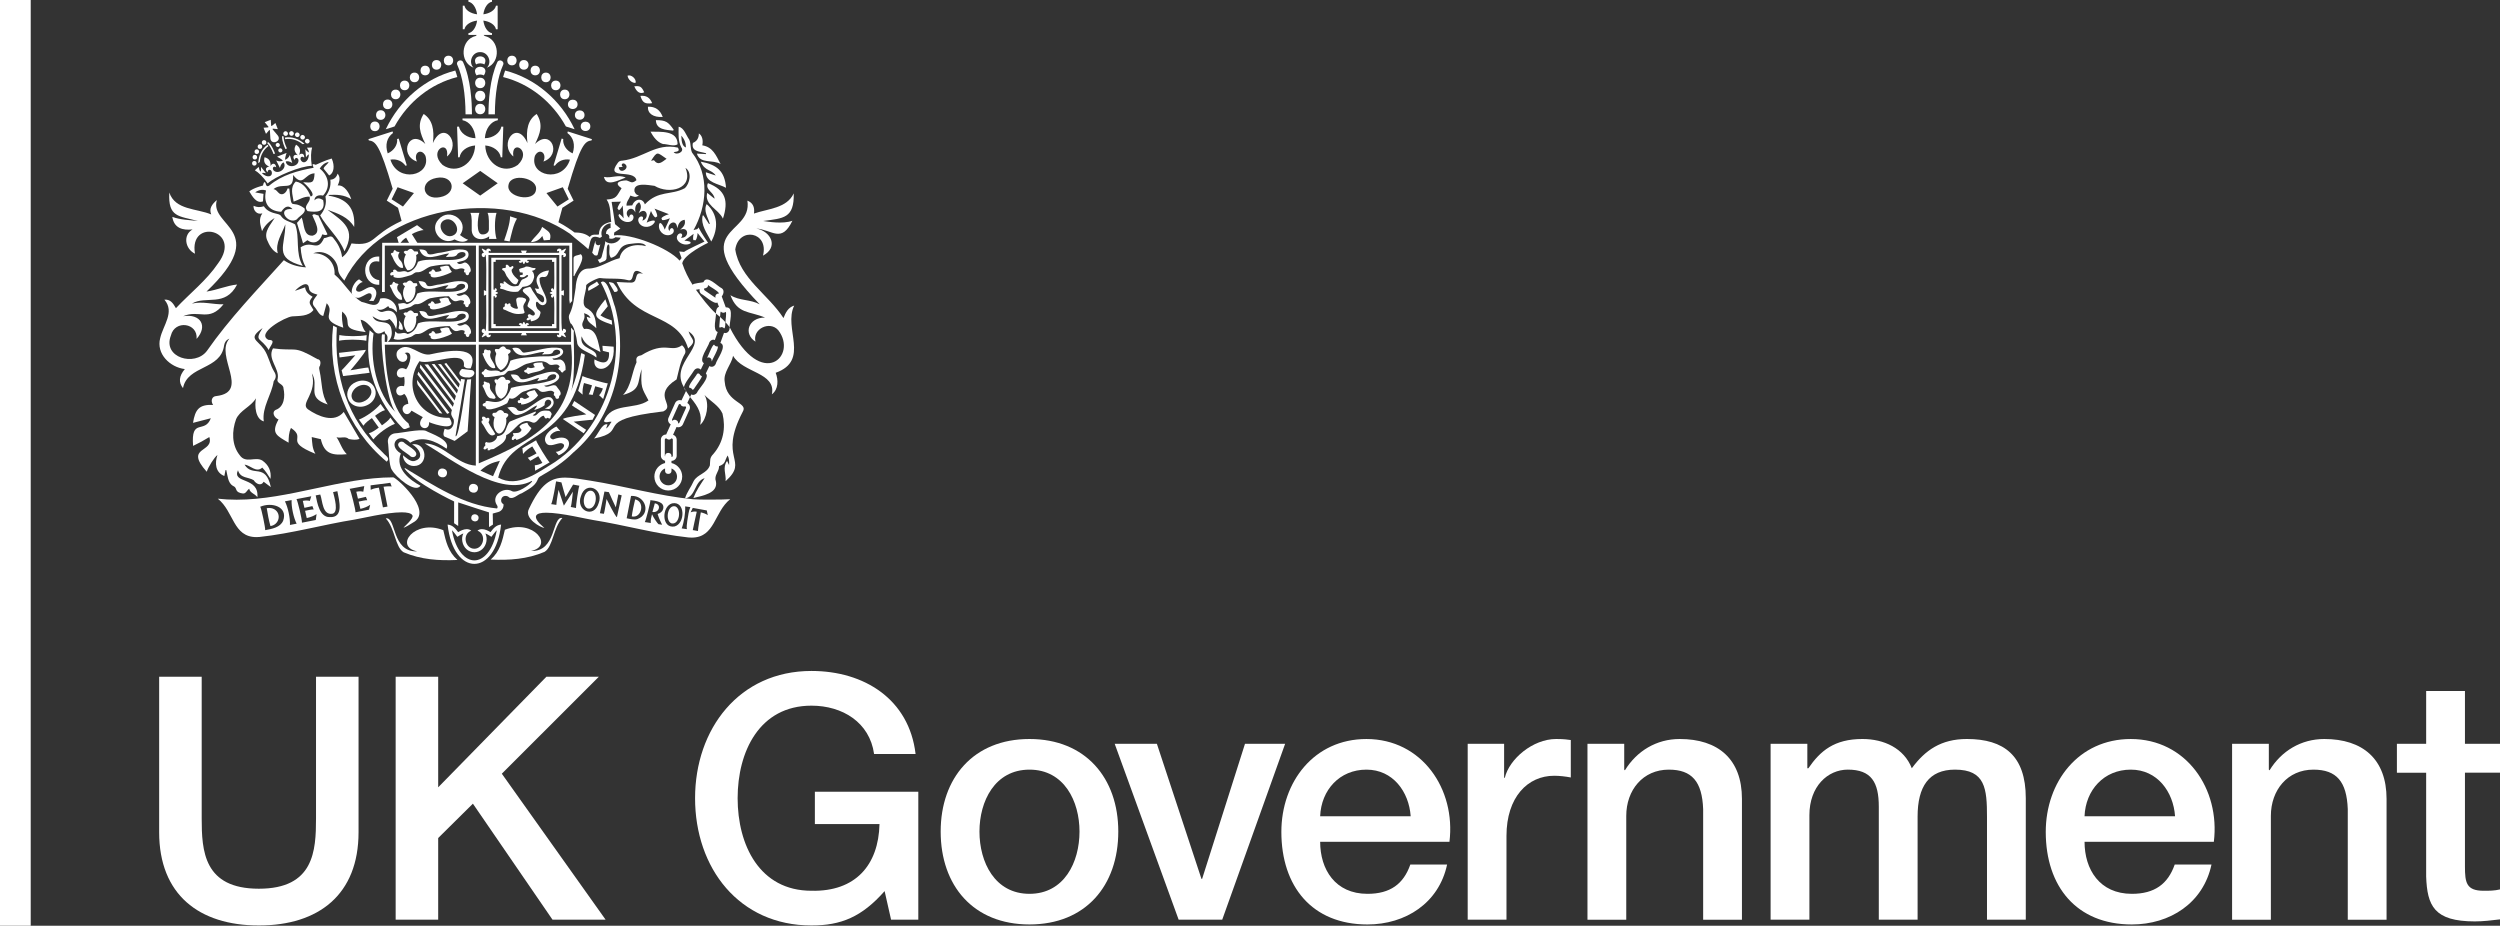 <?xml version="1.0" encoding="UTF-8"?>
<svg id="Layer_2" data-name="Layer 2" xmlns="http://www.w3.org/2000/svg" width="268.926" height="99.579" viewBox="0 0 268.926 99.579">
  <rect x="0" y="0" width="268.926" height="99.579" fill="#333333" stroke="none"/>
  <defs>
    <style>
      .cls-1 {
        fill: #fff;
      }
    </style>
  </defs>
  <g id="Layer_1-2" data-name="Layer 1">
    <g>
      <path class="cls-1" d="M17.119,72.797h4.577v15.226c0,3.514.219,7.577,6.149,7.577s6.149-4.063,6.149-7.577v-15.226h4.575v16.728c0,6.698-4.282,10.028-10.724,10.028s-10.725-3.329-10.725-10.028v-16.728Z"/>
      <polygon class="cls-1" points="42.561 72.797 47.136 72.797 47.136 84.692 58.776 72.797 64.414 72.797 53.981 83.228 65.146 98.931 59.434 98.931 50.87 86.451 47.136 90.147 47.136 98.931 42.561 98.931 42.561 72.797"/>
      <path class="cls-1" d="M98.782,98.931h-2.928l-.696-3.074c-2.453,2.782-4.685,3.696-7.87,3.696-7.796,0-12.519-6.185-12.519-13.688,0-7.432,4.723-13.69,12.519-13.69,5.674,0,10.505,3.037,11.201,8.931h-4.464c-.477-3.405-3.405-5.198-6.736-5.198-5.6,0-7.942,4.942-7.942,9.957s2.342,9.954,7.942,9.954c4.721.11,7.212-2.744,7.32-7.172h-6.953v-3.478h11.127v13.762Z"/>
      <path class="cls-1" d="M101.189,89.451c0-5.746,3.514-9.956,9.552-9.956s9.554,4.21,9.554,9.956c0,5.82-3.514,9.993-9.554,9.993s-9.552-4.173-9.552-9.993M116.123,89.451c0-3.257-1.647-6.661-5.381-6.661s-5.381,3.403-5.381,6.661c0,3.295,1.647,6.698,5.381,6.698s5.381-3.403,5.381-6.698"/>
      <polygon class="cls-1" points="119.907 80.008 124.445 80.008 129.24 94.538 129.313 94.538 133.925 80.008 138.243 80.008 131.474 98.932 126.788 98.932 119.907 80.008"/>
      <path class="cls-1" d="M142.01,90.55c0,2.964,1.61,5.6,5.088,5.6,2.453,0,3.879-1.061,4.611-3.149h3.955c-.878,4.137-4.466,6.444-8.566,6.444-5.966,0-9.261-4.101-9.261-9.957,0-5.379,3.516-9.992,9.151-9.992,5.966,0,9.627,5.381,8.931,11.054h-13.908ZM151.747,87.804c-.184-2.635-1.905-5.014-4.759-5.014-2.892,0-4.868,2.196-4.978,5.014h9.737Z"/>
      <path class="cls-1" d="M157.881,80.008h3.917v3.66h.074c.475-2.014,3-4.173,5.525-4.173.989,0,1.171.074,1.574.11v4.027c-.586-.11-1.207-.183-1.795-.183-2.818,0-5.124,2.268-5.124,6.478v9.005h-4.172v-18.924Z"/>
      <path class="cls-1" d="M170.765,80.008h3.953v2.782l.074.074c1.28-2.088,3.403-3.369,5.892-3.369,4.137,0,6.698,2.16,6.698,6.444v12.994h-4.173v-11.897c-.11-2.964-1.207-4.246-3.696-4.246-2.782,0-4.576,2.196-4.576,4.978v11.165h-4.172v-18.924Z"/>
      <path class="cls-1" d="M190.463,80.008h3.953v2.635h.11c1.281-1.867,2.782-3.149,5.82-3.149,2.306,0,4.464.989,5.307,3.149,1.428-1.939,3.147-3.149,5.93-3.149,3.989,0,6.332,1.795,6.332,6.369v13.068h-4.173v-11.054c0-3.038-.181-5.088-3.44-5.088-2.818,0-4.025,1.831-4.025,5.052v11.091h-4.173v-12.152c0-2.637-.806-3.991-3.331-3.991-2.16,0-4.135,1.795-4.135,4.905v11.237h-4.173v-18.924Z"/>
      <path class="cls-1" d="M224.236,90.55c0,2.964,1.61,5.6,5.088,5.6,2.453,0,3.879-1.061,4.611-3.149h3.955c-.878,4.137-4.466,6.444-8.566,6.444-5.966,0-9.261-4.101-9.261-9.957,0-5.379,3.516-9.992,9.151-9.992,5.966,0,9.627,5.381,8.931,11.054h-13.908ZM233.972,87.804c-.183-2.635-1.905-5.014-4.759-5.014-2.892,0-4.868,2.196-4.978,5.014h9.737Z"/>
      <path class="cls-1" d="M240.107,80.008h3.953v2.782l.074.074c1.28-2.088,3.403-3.369,5.892-3.369,4.135,0,6.698,2.16,6.698,6.444v12.994h-4.173v-11.897c-.11-2.964-1.207-4.246-3.696-4.246-2.782,0-4.576,2.196-4.576,4.978v11.165h-4.172v-18.924Z"/>
      <path class="cls-1" d="M257.836,80.008h3.147v-5.674h4.173v5.674h3.77v3.111h-3.77v10.102c0,1.721.146,2.599,2.014,2.599.586,0,1.171,0,1.757-.146v3.223c-.915.108-1.793.219-2.708.219-4.392,0-5.124-1.685-5.236-4.831v-11.165h-3.147v-3.111Z"/>
      <rect class="cls-1" width="3.304" height="99.579"/>
      <path class="cls-1" d="M78.231,33.076l-.163-.02-.43-1.171c.201-.258.311-.674-.009-.884-.421-.166-1.609-1.525-1.961-.645-.152.052-1.092.108-1.166.282-.452-.714-.833-1.473-1.113-2.317.183-.98,2.778-2.203,2.778-2.203,0,0-.737-1.059-1.032-1.656-.13.291-.249.166-.535.296,1.442-2.561,1.748-5.93-.159-8.349-.195-.419-.105-.974-.296-1.385-.331-.437-.56-1.298-1.144-1.388-.004.761-.081,1.506.286,2.211.392.492-.533.907-.821.519.551-.063.645-.174.454-.486-2.38-.533-3.711,1.139-5.983,1.403-.199-.002-.378.069-.49.251-1.399,1.885,1.741.598,2.014,1.849-.524.432-.596.148-1.088.022-.707.027-1.394.248-.51.846-.539.846-.513,1.144-1.609,1.216.475.671.374,1.639.497,2.4-.781.148-1.31.524-1.327,1.357-.351.078-.73-.105-.98.275-.492-.407-1.056-.483-1.645-.492-.284-.213-.98-.714-1.728-1.097.148-.553.287-1.072.421-1.556.219-.141,1.007-.64,1.209-.772-.105-.211-.519-1.048-.633-1.276,1.403-4.826,1.858-5.097,2.568-5.202l.038-.134-2.596-.831-.045.17c.656.475.868,1.265.569,2.192-.692-.3-1.088-.956-1.014-1.544-.013-.004-.172-.049-.172-.049l-.868,2.881s.125.04.139.043c.342-.493.936-.772,1.623-.656-.803,2.554-4.416,1.757-3.769-.41.461-.896,1.336-.322.915.615,2.026-.71.831-3.628-.904-1.887.573-1.175.898-2.097.179-3.232-.933.6-1.171,1.686-.992,3.132-1.144-2.617-3.141.08-1.518,1.442-.295-1.941,2.102-.658.479.906-1.545,1.095-3.447-.163-3.501-2.093.893.078,1.574.609,1.666,1.271.016,0,.164.005.164.005l.11-3.295s-.186-.009-.202-.009c-.139.667-.864,1.233-1.78,1.249.061-1.016.643-1.807,1.397-1.938v-.188h-3.803v.188c.756.13,1.336.922,1.399,1.938-.916-.016-1.641-.582-1.78-1.249-.016,0-.202.009-.202.009l.11,3.295s.148-.005.164-.005c.092-.662.774-1.193,1.666-1.271-.054,1.93-1.957,3.188-3.503,2.093-1.621-1.565.775-2.847.481-.906,1.623-1.366-.376-4.058-1.518-1.442.179-1.446-.06-2.532-.994-3.132-.719,1.135-.392,2.057.181,3.232-1.737-1.741-2.928,1.18-.904,1.887-.419-.936.454-1.511.915-.615.645,2.169-2.97,2.963-3.769.41.687-.116,1.281.163,1.623.656.014-.004.139-.043.139-.043l-.869-2.881s-.157.045-.172.049c.076.587-.32,1.244-1.012,1.544-.3-.927-.085-1.717.569-2.192l-.045-.17-2.596.831.038.134c.71.105,1.166.376,2.568,5.202-.116.233-.526,1.061-.633,1.276.199.128.994.634,1.209.772.121.441.249.913.383,1.412-3.494,1.632-2.702,2.742-5.388,2.422-.24.557-.466,1.108-1.012,1.486-.101-.853-.481-1.513-.981-2.115-.249-.289-.587.029-.96.06-.728,1.589-1.231.152-2.518.983.052.741.164,1.478.571,2.162-.956-.067-1.744-.325-2.377-.774-2.856,3.19-5.838,6.254-8.28,9.764-1.305,1.724-4.793.721-3.873-1.654.423-1.733,2.926-1.365,2.767.356,1.238-1.375.443-2.744-1.448-2.438,1.735-.752,2.778.671,4.343-1.283-1.197.029-2.211-.351-3.402-.074,1.507-.904,3.579.437,4.868-2.055-1.122.119-2.136.589-3.297.761,6.968-6.644.262-6.971,1.115-9.844-.544.463-.859.925-.605,1.545-1.562-.653-3.877-.459-4.508-2.357-.154,2.7,1.034,2.507,3.073,3.064-.942-.112-1.871-.119-2.751-.445.181,1.211,1.101,1.468,2.182,1.352-1.059.587-.819,2.093.258,2.612-.687-3.908,5.164-2.568,2.492,1.021-1.242,1.849-3.035,3.225-4.544,4.839-.284-.492-.58-.985-1.24-.915,1.148,1.327-.148,2.767-.452,4.136-.445,1.692,1.05,3.131,2.65,3.328-.636.757-.689,1.43-.197,2.048.483-2.485,4.085-1.923,4.425-4.613.061-.316.211-.562.566-.707-1.623,1.834,2.279,5.719-1.386,6.172-.524.014-.654.566-.363.958-1.515-.076-1.934.501-2.165,1.928.669-.174,1.291-.334,1.918-.497-.66,1.73-2.156-.101-1.91,2.975.613-.293,1.188-.604,1.748-.951.54,1.726-2.746.98-.278,3.734.157-.513.815-1.569,1.151-1.802-.304.868-.231,1.871.741,2.259.045-.231.087-.436.127-.64.043-.002.036-.002.081-.004.139.573.161,1.375.716,1.706.183.072.282.174.343.367.101.32.399.405.689.445.363.074.455-.338.721-.504.078.456.615.528.877.915.204-2.241-2.769-1.428-2.088-2.908.262.904,1.106.705,1.695,1.075.228.376.786.685,1.07.164.278.208.528.396.772.58-.58-2.664-1.959-1.016-2.829-2.415.605.027,1.253.925,1.905.313.351.362.624.786.887,1.213.108-.85-.21-1.5-.878-1.972-.757-.463-1.782.358-2.427-.566-.884-1.088-.859-2.619-.399-3.879.423-.971,1.596-1.332,2.138-2.252-.15.812-.074,2.223.844,2.487-.222-1.507.848-2.865,1.065-4.322.28-.369.293-.654.04-1.052-.455-.748-.58-1.65-1.084-2.386-.783-1.097-1.746-1.126-.15-2.283-.969,1.502-.179.956.658,2.371.154-.477.866-1.101-.023-1.097-1.406-.69,1.829-2.485,2.559-2.53.721-.056,1.733.025,2.279-.687-.342-.651-.674-.743-.092-1.417-.394-.23-.739-.503-.808-1.019-.374.13-.703.246-1.092.38.352-.399,1.394-1.207,1.506-.313.025.504.526.595.913.719-.282.412-.754.828-.325,1.31.302.315.488.911.949.987.127-.466.246-.915.371-1.375,1.023,1.074-1.028,1.672,1.784,2.635-.103-.58-.195-1.14-.119-1.741,1.356,1.133-.584,1.842,2.538,2.212-.347-.412-.427-.869-.555-1.33.521.085.942.584,1.278.956.322.49.559.757,1.292.28.033.085.042.202.103.249.329.251.197.557.19.889h.092c.434-.437.463-.94.329-1.489-.302-1.032-1.563-.211-2.004-1.265.595.405,1.188.643,1.842.302.367.347.521.598.698,1.086.298-1.113-.045-2.25-1.22-1.916-.367.13-.517.101-.884-.219.546.19.906-.09,1.254-.34.076.098.119.208.17.211.331.02.546.219.75.463.11-.953-.837-1.723-1.791-1.48-.237,1.168-1.218.506-1.994.352-1.207-.709-1.842-2.061-2.91-2.944.107-1.309-.983-2.351-2.295-2.277,1.182-.515,2.585.501,2.677,1.733.043.504.352.822.671,1.2,3.993-8.031,16.882-10.129,24.281-5.034v.002c.629.575,1.316,1.048,1.968,1.656.255-.766.105-1.679,1.247-1.215l.215-.145c-.235-.649.251-1.381.931-1.43v.506c-.298.047-.53.338-.481.647.228-.049.436.251.311.448.213.121.515.072.68-.101.192.009.381.027.571.047-.262.618-1.166.828-1.674.376v.002c.098.134-.342,1.498-.36,1.661-.052.199-.237.329-.436.32.081.134.148.244.222.365.324-.182.777-.17.734-.629.061-.26-.107-1.459.266-1.352.152.456-.134.982.204,1.43,1.068-.264.6-1.229,1.894-1.482.515-.047,1.598-.296,1.876.217-1.131-.302-2.594.009-2.841,1.3-1.177.278-2.165,1.119-3.418,1.119-.996.054-1.263,1.249-1.307,2.068-.164.94-.215,1.916-.634,2.789-.206.333-.033.718.08,1.027.381.199.652,1.524.709,1.995-.002.862,1.477,1.151,2.079,1.688.168-1.081-1.88-.775-1.592-2.285.363,1,1.159,1.207,2.03,1.697-.271-1.012-.354-2.693-1.766-2.483-.544-.757.251-.799-.004-1.701.405.125.596.266.705.519-.127-.042-.237-.076-.41-.132.047.64.602.792,1.028,1.231-.072-1.047-.166-1.71-1.141-2.22-.553-.506.085-1.672.049-2.371-.018-.206,1.303-.864,1.506-.806.981.13,2.008-.027,2.957.221.945.298.134-1.757,1.663-.676-1.108-.325-.434.882-1.235.944-.557.007-1.032-.047-1.614-.065,2.01,4.472,6.467,3.159,7.693,7.152,1.025-.905.327-.891.042-1.838,2.315,1.545-2.156,3.333-.477,6.039-.105-.304.945-1.571,1.065-1.829.192-.284.517-.304.727-.098l.334-.694c-.622-.342.504-1.804.587-2.221.117-.249.381-.369.591-.264l.311-.868c-.589-.159-.146-1.589-.193-1.986-.828-.748-1.507-1.686-2.149-2.556l.396-.067c-.045.195.027.41.192.522.286.112,1.374,1.164,1.717.915l.17.463c-.275.076-.324.463-.325.723.146.123.304.239.446.367.02-.092.005-.517.09-.58.128.17.363.17.506.034.134.07-.033.994-.016,1.112.159.172.313.352.455.54-.06-.425.461-2.046-.26-2.126M66.558,17.991c.152-.016.277-.029.445-.047-.293-.213-.005-.504.235-.296.58.448-.58,1.184-.68.343M43.347,22.218l-1.222-.779.643-1.3,1.76.627-1.182,1.451ZM47.336,21.208c-1.912.389-2.317-1.717-.398-2.066,1.91-.387,2.315,1.717.398,2.066M51.654,21.043l-1.883-1.329,1.887-1.33,1.882,1.328-1.885,1.33ZM57.651,20.46c-.224,1.345-3.241.765-2.95-.568.224-1.345,3.241-.765,2.95.568M58.783,20.767l1.76-.627.645,1.3-1.222.779-1.184-1.451ZM73.287,14.591c.347.383.499.799.499,1.272-.334-.116-.481-.481-.499-1.272M71.702,17.081c-.465.32-.884.79-1.357.152-.11.022-.201.04-.313.063.703-1.09.645-.904,1.67-.215M67.813,21.036c.309.11.605.275.918-.038-.3-.002-.392-.213-.481-.414-.146-1.03,1.533-.667,2.158-.593,1.576.958,4.257.349,3.326-1.93.727.448.477,1.699-.076,2.185-1.457.788-2.836.195-4.291,1.737-.221-.705-1.057-.667-1.357.11-.278.018-.349.013-.613.031-.049-.41.282-.703.416-1.088M73.306,27.783c-.065.081-.199.251-.199.251-1.211-1.383-5.298-2.97-7.064-2.711,0,0,.02-.204.033-.315l-.013.007.671-.427-.573-.475c.005-.067-.367-2.393-.367-2.393l1.012-.029s-.361.425-.378.759c.058.04.105.098.139.168.202-.087.419-.506.419-.506l.098,1.374s-.282-.396-.486-.466c-.016.051-.038.098-.072.136.291.913,1.623.965,1.625.184-.045-.407-.493-.34-.47.09-.728-.58.258-1.506.663-.575-.052-.535-.005-.839.41-1.103.275.347.237.672-.061,1.193.895-.83,1.238.58.396.788.41-.743-.77-.508-.336.267.398.607,1.359.517,1.697-.141-.025-.04-.042-.083-.051-.126-.336-.065-.837.222-.837.222l.466-1.269s.195.542.475.712c.051-.049.116-.081.186-.098.052-.334-.284-.857-.284-.857l1.556.6s-.616.155-.813.434c.04.06.063.127.065.193.324.065.849-.199.849-.199l-.559,1.233s-.161-.542-.45-.719c-.038.027-.081.045-.127.058-.222.716.427,1.41,1.135,1.234.857-.262.175-1.238-.056-.419-.465-.718.784-1.506.844-.307.152-.577.356-.84.801-.909.116.468-.065.719-.483,1.075.962-.407,1.007.929.076.859.324-.3.038-.642-.278-.378-.555.58.484,1.41,1.298.996-.002-.051.013-.103.036-.148-.202-.139-.681-.155-.681-.155l.998-.737s-.119.446-.025.68c.074-.013.15-.004.219.025.215-.215.228-.795.228-.795l.743.927s-1.867.86-2.198,1.11l-.519-.051.257.73-.016.002ZM76.973,32.017c-.023-.004-.045-.009-.067-.023l-1.094-.748c-.07-.047-.092-.146-.054-.224.206-.009.43-.116.401-.363.083.107,1.26.734,1.164.922-.235-.022-.428.184-.351.437"/>
      <path class="cls-1" d="M63.702,27.193c.089.087.168.17.242.257.114.034.311.099.351-.069l.28-1.086c-.13.119-.34.128-.445-.027-.083-.099-.103-.242-.031-.349-.132-.027-.352,1.204-.398,1.274"/>
      <path class="cls-1" d="M47.685,57.031c-3.089-1.224-5.336,1.77-2.812,2.276-2.769.119-2.234-3.776-3.376-3.544,1.001,1.079,1,3.089,1.923,3.646,1.86.79,3.794.92,5.788.826-1.003-.891-1.247-2.013-1.522-3.203"/>
      <path class="cls-1" d="M57.121,59.264c2.518-.499.287-3.497-2.812-2.276-.275,1.191-.519,2.313-1.522,3.205,1.992.092,3.926-.038,5.788-.828.922-.557.922-2.567,1.923-3.644-1.142-.231-.609,3.664-3.376,3.543"/>
      <path class="cls-1" d="M77.456,34.096l-.08,1.003c-.005.06.018.116.054.154.141-.119.361-.07.463.072.163-.047.108-.546.143-.665-.184-.197-.376-.387-.58-.564"/>
      <path class="cls-1" d="M77.191,37.263c-.139.027-.304-.049-.363-.183-.19-.08-.683,1.323-.768,1.412.248-.154.562.101.479.387.023-.018.047-.042.061-.072.016-.143.795-1.431.591-1.544"/>
      <path class="cls-1" d="M85.434,32.87c-.647.197-.913.736-1.155,1.345-1.627-2.534-4.716-4.284-5.186-7.384.365-2.478,3.649-1.912,2.982.671,1.703-.915.878-2.619-.725-2.921,1.744.141,2.699,1.614,3.89-.835-1.032.374-2.603.108-3.145.027,2.171-.295,3.353-.273,3.286-2.97-.739,1.614-2.787,1.645-4.275,2.169.094-.716-.13-1.157-.707-1.39.589,3.94-6.881,2.657,1.328,11.157-1.007-.553-2.178-.367-3.154-.985.759,2.046,2.042,1.694,3.722,2.406-1.802-.011-2.361,1.75-1.027,2.592-.347-1.357,1.518-2.292,2.451-1.231,2.131,2.738-1.77,6.539-5.229-.32.023.38-.24.719-.609.604l-.39,1.086c.793.293-.423,1.822-.506,2.265-.137.293-.445.381-.676.22l-.383.794c.481.441-.808,1.686-.954,2.075-.15.222-.418.298-.607.179l-.137.289c.027.036.047.06.052.056.873,1.036,1.274,1.835,1.039,2.933.709-.609,1.027-2.295.459-3.215.642.672,1.574,1.15,1.941,2.004.371,1.556.085,3.1-.971,4.329-.448.452-.329.687-.385,1.24-.298.877-1.348.951-1.744,1.694-.278.651-.736,1.184-.934,1.867,1.189-.186.985-1.849,2.113-2.185-.457.696-.9,1.33-1.213,2.138.942-.244,2.717-.499,2.42-1.827-.224-.613.371-1.016.342-1.6.745-.268.573-.569.929-1.151.166.352.174.649.152,1.032-.092-.192-.148-.309-.215-.446-.526.714-.087,1.412-.159,2.178,2.597-2.328-.853-2.312,1.844-7.47.62-1.027-1.764-.911-1.943-3.232-.166-1.005.716-1.826.904-2.784,1.037,1.847,4.667,1.786,4.17,4.145.73-.551.699-1.56.412-2.317,3.743-1.347.788-4.792,1.994-7.232"/>
      <path class="cls-1" d="M75.264,40.246c-.087-.085-.217-.125-.302.005-.034.154-1.063,1.314-.799,1.46.043,0,.087.007.127.029.083.034.157.094.186.182.061.009.128-.022.17-.083.029-.09.951-1.3.846-1.383-.103-.033-.195-.103-.228-.211"/>
      <path class="cls-1" d="M73.75,41.98c.014.025.031.052.047.08l.016-.033-.063-.047Z"/>
      <path class="cls-1" d="M36.977,44.31c-1.007,1.238-2.751.483-3.848-.278-.893-.658,1.036-1.683.416-3.877.86,1.385-.701,2.581,1.708,3.356-.696-1.036-.602-2.371-.864-3.557-.031-.206-.132-.409.033-.615.081-.284.101-.669-.286-.71-2.693-1.545-2.151-.795-4.772-1.155-.642,1.137.725,2.149.508,3.262-.192.544.633.522.624,1.052.184.828.094,1.988-.851,2.308-.47.282-.094.882.316,1.023-.833,1.506-.195,1.746,1.081,2.5.009-.582.02-1.088.258-1.582,1.762,1.168-.862,1.365,2.63,2.78-.354-.584-.345-1.22-.398-1.804.329.076.651.152.98.23.38,1.616,1.253,1.757,2.794,1.616-.551-.549-.707-1.263-1.108-1.831.465.157.925-.161,1.325.197.374.067.79.141,1.153-.023-.566-.963-1.121-1.909-1.699-2.892"/>
      <path class="cls-1" d="M73.365,37.139c-1.207.851-1.78-.522-4.392,1.084-.477.076-.586.278-.499.745-.531,1.15-.546,2.547-1.455,3.517,1.957-.553,1.524-1.294,1.999-2.78-.098,2.017.007,1.99.739,3.371-1.509,1.061-3.975.17-4.801,2.229.23.264.526-.004.831.069-.197.239-.277.519-.589.725.067-.197.11-.322.152-.445-.566-.19-1.028,1.103-1.45,1.518,4.029-.81-.488-1.992,7.454-2.917,1.404-.662-1.327-1.697,1.43-3.441.244-.953.394-1.936.909-2.796.125-.282-.07-.68-.329-.878"/>
      <path class="cls-1" d="M35.682,17.051c-.622.161-1.715.678-1.715.678-.535-.204-.305.06-.228.318-1.712.314-3.393.763-4.752,1.898-.242.177-.354.07-.434-.275-.163-.249-.237.179-.26.286,0,0-1.027.251-1.477.633.318.522.765,1.345,1.475,1.072.016-.269.034-.526.052-.81-.302-.052-.582-.101-.893-.155.365-.275.808-.343,1.168-.204-.309,1.301.242,2.218,1.632,2.29.425-.634.806-.73,1.22-.284-1.836-.188-.474,1.751.465,1.095.249-.362,1.041-.678.812-1.186-1.457-1.065-1.356.506-1.627-2.122-.06-.005-.128-.011-.184-.016-.136.499-.627.886-1.028.414-.139-.157-.26-.302-.49-.343.998-.795,2.183.352,2.111-1.518,1.112,1.394,1.209-.154,2.308-.177-.051,1.103-.278,1.019-1.227.956.309.237,1.495,1.419.804,1.531-.289-.739-.774-1.459-1.594-1.607-.662.662-.338,1.401-.233,2.164.587-.199,1.09-.58,1.712-.531.208.607-.768.944-.215,1.549.947.152,1.977.157,1.676-1.184-.309-.184-.615-.309-.936.029.018-.521.528-.611.924-.512.877-.933.584-2.164-.356-2.912.249-.365.51-.618.963-.707-.154.315-.474.43-.546.718.21.257.405.497.598.734.504-.224.634-1.014.277-1.82"/>
      <path class="cls-1" d="M38.099,24.418c.132-2.037-.77-3.055-2.746-3.367.005-.029.011-.056.018-.083.824-.038,1.643-.036,2.415.466-.204-.631-.716-1.565-1.462-1.484.268-.56.264-.933-.007-1.271-.127.392-.374.636-.779.651.087.707-.146,1.292-.531,1.811.157.775-.061,1.421-.569,2.03.761,1.359,2.05,2.393,2.619,3.864,1.272-2.373-.085-3.172-1.833-4.472,1.121.403,2.252.786,2.876,1.854"/>
      <path class="cls-1" d="M31.748,24.139c-.515-.296-1.097-.369-1.446-.802-.096-.203-.271-.278-.457-.318-.602-.132-1.159-.331-1.46-.831-.441.137-.709.119-1.112-.049-.036.499.389,1.001.949.81-.45.654-.201,1.242-.036,1.916.322-.672.812-1.079,1.361-1.421-.419.718-1.169,1.441-.83,2.339.235.569.584,1.229,1.164,1.466-.3-1.121.459-2.098.812-3.114.007,2.339-1.323,3.606,1.885,4.466-.855-1.376-.289-3.047-.83-4.461"/>
      <path class="cls-1" d="M41.211,48.714c-3.872-3.602-5.312-8.284-4.974-13.484-.092-.047-.21-.105-.401-.201-.649,5.513,1.479,11.078,5.762,14.635.434-.405-.155-.64-.387-.951"/>
      <path class="cls-1" d="M76.155,19.699c-.367.709.694,1.003.709,1.676-.28-.224-.521-.414-.788-.627-.338,1.314,1.213,1.735,1.69,2.771.625-1.916.286-3.078-1.61-3.819"/>
      <path class="cls-1" d="M34.238,23.156c-.206.042-.399-.248-.643-.018.23.638,1.077,1.914.034,2.212-1.025.061-.875-1.227-1.177-1.948-.186.211-.34.387-.506.575.211.716.423,1.433.649,2.196.172-.123.313-.224.466-.333.716.504,1.37.157,1.605-.633.213.054.407.145.559-.009-.334-.694-.658-1.361-.987-2.042"/>
      <path class="cls-1" d="M75.546,15.632c.121-.553-.027-1.075-.371-1.28.005.484-.197.839-.64,1.021-.217.962.784.913,1.422,1.115l-.016.087c-.324-.016-.645-.034-.981-.052.36,1.16,1.706.598,2.556,1.126-.488-.929-.839-1.838-1.97-2.017"/>
      <path class="cls-1" d="M76.016,21.954c-.378.73.148,1.428.336,2.118-.027.011-.052.022-.078.033-.204-.313-.407-.624-.609-.936-.027.005-.052.011-.08.016-.233,1.023.481,1.921.925,2.796.772-1.376.743-2.939-.495-4.027"/>
      <path class="cls-1" d="M75.38,17.391c.443,1.054,1.15.801,1.61,1.489-.389-.126-.725-.237-1.061-.349-.022,1.121,1.388,1.24,2.169,1.67-.127-1.815-1.007-2.501-2.718-2.811"/>
      <path class="cls-1" d="M69.973,14.162c.316.573.719,1.139,1.341,1.33.483-.002,1.177.307,1.574.029.009-1.529-1.854-1.327-2.915-1.359"/>
      <path class="cls-1" d="M66.011,37.292c-.398-.033-.772-.061-1.207-.096.018.213.031.374.043.544.24.061.446.112.667.166.067,1.26-.627,1.281-1.567.754-.278,1.6,2.295,1.439,2.064-1.368"/>
      <path class="cls-1" d="M65.803,34.46c-.423-.127-.839-.282-1.216-.537.273-.34.528-.654.792-.98-.076-.222-.155-.454-.258-.75-1.421,1.741-1.433,1.994.732,2.742-.02-.199-.034-.327-.049-.475"/>
      <path class="cls-1" d="M58.319,24.406c-.235.705-.857,1.048-1.209,1.643.569-.042.898-.224,1.225-.669.058.168.11.322.164.475.237-.018.446-.034.654-.051.228-.849-.255-.942-.835-1.399"/>
      <path class="cls-1" d="M62.467,27.34c-.264.157-.822.09-.77.51-.004.613-.002,1.226-.002,1.836.025.007.051.015.074.022.206-.559,1.272-1.936.698-2.368"/>
      <path class="cls-1" d="M70.554,12.922c.018,1.037,1.095,1.041,1.854,1.131l.065-.094c-.6-.857-.859-1.032-1.92-1.037"/>
      <path class="cls-1" d="M69.697,11.482c-.042.732.573,1.155,1.592,1.101-.266-.741-.792-1.142-1.592-1.101"/>
      <path class="cls-1" d="M64.969,19.028c.237,1.157,1.614.315,2.341.078-.831-.389-1.507.105-2.341-.078"/>
      <path class="cls-1" d="M68.89,10.312c.215.739.502.896,1.263.788-.24-.605-.633-.849-1.263-.788"/>
      <path class="cls-1" d="M68.231,9.286c.257.624.627.855,1.068.643-.295-.629-.446-.71-1.068-.643"/>
      <path class="cls-1" d="M66.026,30.498c-.099-.107-.313-.107-.475-.155-.016.022-.033.043-.049.065.197.338.394.676.584,1.001.765,0,.116-.638-.06-.911"/>
      <path class="cls-1" d="M64.211,30.28c-.334.329-1.124.436-.911,1.01.39-.224.793-.398,1.144-.678-.081-.117-.143-.204-.233-.333"/>
      <path class="cls-1" d="M67.504,8.14c.054.443.519.83.869.77.108-.401-.461-.933-.869-.77"/>
      <path class="cls-1" d="M29.723,15.432c-.211.199.105.524.313.318.211-.195-.108-.519-.313-.318"/>
      <path class="cls-1" d="M30.001,16.016c-.211.199.105.524.313.318.211-.195-.108-.519-.313-.318"/>
      <path class="cls-1" d="M29.884,14.578l-.568-.676c.013-.02.022-.041.029-.065l.542.056-.262-.661-.392.322c-.022-.013-.042-.022-.065-.029l-.045-.64c-.163.065-.486.193-.649.258l.407.495c-.011.02-.02.042-.025.063l-.002.002-.506.036.264.661.356-.414c.02.013.043.023.065.029,0,.004.052.88.052.884.09.775,1.271.298.799-.322"/>
      <path class="cls-1" d="M27.417,16.659c-.324-.007-.331.503-.007.503.329.009.334-.503.007-.503"/>
      <path class="cls-1" d="M27.364,17.314c-.324-.007-.331.503-.007.503.329.009.334-.503.007-.503"/>
      <path class="cls-1" d="M28.412,15.074c-.322-.007-.331.503-.007.503.329.009.334-.503.007-.503"/>
      <path class="cls-1" d="M27.625,16.062c-.322-.007-.331.503-.007.503.329.009.334-.503.007-.503"/>
      <path class="cls-1" d="M33.571,15.867l-.549.02c.145.226.199.336.206.515-.11-.047-.242-.159-.387-.354l.076.869c.103-.154.186-.26.311-.313-.002.826-.662,1.135-.9.549-.043-.255.175-.412.396-.182.042-.526-.38-.517-.564-.293.219-.506.132-.842-.313-1.115-.284.474-.166.783.19,1.144-.345-.179-.658.116-.349.501.065-.333.358-.257.423.009.054.734-1.233.94-1.375.161.119-.074.396-.047.699.15l-.257-.853c-.125.305-.3.425-.512.517-.018-.251.164-.746.164-.746-.253.101-.774.307-1.028.409,0,0,.474.233.633.428-.217.08-.427.114-.727-.023l.399.795c.087-.351.269-.56.405-.587.434.665-.643,1.397-1.108.828-.136-.237.023-.493.302-.298-.042-.492-.47-.49-.6-.125.013-.506-.116-.812-.647-.962-.137.504.033.81.537,1.027-.286-.038-.598.246-.208.6.005-.32.271-.354.414-.137.23.589-.463.815-1.032.217.127-.047.262-.027.443.014l-.542-.685c.027.242.009.416-.04.524-.116-.136-.154-.253-.202-.517l-.414.363c.394.248.837.638,1.381,1.414.719-.707,3.622-1.921,4.743-1.887-.137-.936-.085-1.525.033-1.976"/>
      <path class="cls-1" d="M46.41,38.092c-1.263.374-2.426-1.473-3.543-.463-.445.394-.155,1.267.448,1.296.535.016.687-.719.211-.949,1.039-.351.539,1.32.163,1.748-1.193-.616-1.39,1.307-.21.802.052.343.067.683-.014,1.014-1.291-.278-.947,1.572.02.828.278.264.407.676.439,1.07-1.292.184-.26,1.844.34.734.389.226.822.475,1.218.699-.971,1.179.768,1.688.674.539.649.278,3.206,1.065,2.182-.465-3.355.112-5.063-3.409-3.208-6.098,1.128.515,5.092-1.414,4.763.549.208.219.267.239.737.235,1.146-2.635-2.802-1.849-4.22-1.54"/>
      <path class="cls-1" d="M50.266,40.823c-.112.013-.871,6.469-1.267,6.091.08-.427,1.007-6.091,1.007-6.091,0,0-.277-.038-.412-.058-.022.132-.052.3-.052.3l-1.538-2.022-.204.096,1.65,2.169-.107.383c-.152-.098-1.742-2.308-1.901-2.514l-.325-.023,2.145,2.798-.114.374-2.404-3.161-.309-.004,2.605,3.431-.137.495-2.859-3.888-.378.011,3.161,4.173-.116.385-3.49-4.558-.058.349s3.248,4.273,3.449,4.553c-.168.526-.04.571.188,1.007.127.484-.21,1.244-.788,1.065-.052-.02-.108-.036-.179-.058-.09.242-.23.685-.014.841l1.086.463,1.397-1.036.378-5.6-.412.031Z"/>
      <path class="cls-1" d="M44.999,39.977s-.065.21-.092.302c.249.325,3.199,4.24,3.199,4.24l.233-.114-3.34-4.428Z"/>
      <path class="cls-1" d="M44.867,40.875s-.047.371.125.595c.77.978,1.527,1.976,2.279,2.964.112.013.32.058.32.058l-2.724-3.617Z"/>
      <path class="cls-1" d="M50.814,39.824c-.369-.031-.763-.103-1.122-.139-.703.613.087.963.613.915.45.119,1.05-.477.51-.775"/>
      <path class="cls-1" d="M50.701,55.625c-.11.501.678.66.772.157.11-.499-.678-.66-.772-.157"/>
      <path class="cls-1" d="M50.451,52.426c-.136.62.84.819.958.195.136-.618-.84-.819-.958-.195"/>
      <path class="cls-1" d="M47.118,50.774c-.136.62.84.819.958.195.136-.618-.84-.819-.958-.195"/>
      <path class="cls-1" d="M52.768,57.244c-.262-.163-.604-.324-.924-.324-.172,0-.338.047-.481.164,1.018.403.652,1.939-.336,1.945-.989-.005-1.354-1.542-.336-1.945-.143-.117-.309-.164-.481-.164-.32,0-.662.161-.924.324-.293-.385-.58-.761-1.137-.817.305,2.82,1.591,4.23,2.877,4.23s2.572-1.41,2.877-4.23c-.557.056-.844.432-1.137.817M51.028,60.281c-.949,0-2.015-1.009-2.411-3.244.121.11.237.257.372.436l.208.273.289-.181c.125-.08.248-.141.36-.184-.128.258-.17.562-.11.88.125.671.656,1.142,1.294,1.146.634-.004,1.166-.475,1.291-1.146.06-.318.018-.622-.11-.88.114.043.235.105.36.184l.289.181.208-.273c.136-.179.251-.325.372-.436-.396,2.236-1.462,3.244-2.411,3.244"/>
      <path class="cls-1" d="M43.421,47.571c-.177-.107-.399-.08-.517.072-.427.488,1.043,1.169,1.244,1.441.183.141.434.121.56-.045.425-.512-1.068-1.18-1.287-1.468"/>
      <path class="cls-1" d="M44.327,47.796c.754.409,1.408,1.486.235,1.8-.441.09-.895-.385-1.218-.62.011.638.533,1.153,1.173,1.153,1.65.007,1.437-2.612-.19-2.333"/>
      <path class="cls-1" d="M45.805,46.343c-.64-.215-2.657.242-3.333.273-.459.058-.79.468-.748.929.103.492.087,2.626.448,3.019.363.692,2.485,2.567,3.062,1.681-1.037-.526-2.793-1.818-2.118-3.461-1.524-.934-.177-2.427,1.009-1.16,1.265-.783,2.67-.222,3.915.643.448-.969-1.726-1.636-2.234-1.923"/>
      <path class="cls-1" d="M54.339,7.588c-.08.217-.152.452-.219.7,2.874.723,5.298,2.677,6.753,5.316l.94.3c-1.486-3.125-4.202-5.473-7.474-6.315"/>
      <path class="cls-1" d="M48.975,7.588c-3.272.842-5.988,3.19-7.474,6.315l.94-.3c1.455-2.639,3.879-4.593,6.753-5.316-.067-.248-.139-.483-.219-.7"/>
      <path class="cls-1" d="M58.725,7.811c-.671-.009-.671,1.043,0,1.034.671.009.671-1.043,0-1.034"/>
      <path class="cls-1" d="M56.354,6.46c-.671-.009-.671,1.043,0,1.034.671.009.671-1.043,0-1.034"/>
      <path class="cls-1" d="M55.068,5.994c-.671-.009-.671,1.043,0,1.034.671.009.671-1.043,0-1.034"/>
      <path class="cls-1" d="M57.576,7.069c-.671-.009-.671,1.043,0,1.034.671.009.671-1.043,0-1.034"/>
      <path class="cls-1" d="M59.786,8.672c-.671-.009-.671,1.043,0,1.034.671.009.671-1.043,0-1.034"/>
      <path class="cls-1" d="M62.468,13.592c-.009.671,1.043.671,1.034,0,.009-.671-1.043-.671-1.034,0"/>
      <path class="cls-1" d="M61.843,12.376c-.009.671,1.043.671,1.034,0,.009-.671-1.043-.671-1.034,0"/>
      <path class="cls-1" d="M60.751,9.641c-.671-.009-.671,1.043,0,1.034.671.009.671-1.043,0-1.034"/>
      <path class="cls-1" d="M61.095,11.225c-.009.671,1.043.671,1.034,0,.009-.671-1.043-.671-1.034,0"/>
      <path class="cls-1" d="M44.587,7.811c-.671-.009-.671,1.043,0,1.034.671.009.671-1.043,0-1.034"/>
      <path class="cls-1" d="M43.526,8.672c-.671-.009-.671,1.043,0,1.034.671.009.671-1.043,0-1.034"/>
      <path class="cls-1" d="M40.328,13.075c-.671-.009-.671,1.043,0,1.034.671.009.671-1.043,0-1.034"/>
      <path class="cls-1" d="M45.737,7.069c-.671-.009-.671,1.043,0,1.034.671.009.671-1.043,0-1.034"/>
      <path class="cls-1" d="M41.701,10.708c-.671-.009-.671,1.043,0,1.034.671.009.671-1.043,0-1.034"/>
      <path class="cls-1" d="M40.953,11.859c-.671-.009-.671,1.043,0,1.034.671.009.671-1.043,0-1.034"/>
      <path class="cls-1" d="M48.245,5.994c-.671-.009-.671,1.043,0,1.034.671.009.671-1.043,0-1.034"/>
      <path class="cls-1" d="M42.562,9.641c-.671-.009-.671,1.043,0,1.034.671.009.671-1.043,0-1.034"/>
      <path class="cls-1" d="M46.959,6.46c-.671-.009-.671,1.043,0,1.034.671.009.671-1.043,0-1.034"/>
      <path class="cls-1" d="M53.494,6.693c-.822,1.8-.947,4.28-.949,5.605h.69c.002-2.182.316-4.07.886-5.319.19-.401-.445-.696-.627-.286"/>
      <path class="cls-1" d="M49.818,6.693c-.183-.41-.819-.117-.627.286.569,1.249.884,3.138.886,5.319h.69c-.002-1.325-.127-3.805-.949-5.605"/>
      <path class="cls-1" d="M51.656,11.168c-.727-.011-.727,1.131,0,1.121.727.011.727-1.131,0-1.121"/>
      <path class="cls-1" d="M51.656,9.765c-.727-.011-.727,1.131,0,1.121.727.011.727-1.131,0-1.121"/>
      <path class="cls-1" d="M51.656,8.361c-.727-.011-.727,1.131,0,1.121.727.011.727-1.131,0-1.121"/>
      <path class="cls-1" d="M51.26,8.112c.237-.127.555-.127.792,0,.804-1.238-1.596-1.236-.792,0"/>
      <path class="cls-1" d="M51.211,6.933c.26-.161.631-.161.891,0,.624-1.16-1.515-1.16-.891,0"/>
      <path class="cls-1" d="M53.351,3.148h.183V.607h-.183c-.085.466-.64.841-1.356.933.09-.716.465-1.271.931-1.356V.001h-2.539v.183c.465.085.84.64.933,1.356-.718-.092-1.272-.466-1.357-.933h-.183v2.541h.183c.085-.466.64-.841,1.357-.933-.092.718-.468,1.271-.933,1.357v.183h.907c-.042.033-.08.069-.112.112-1.621.362-1.788,2.834-.239,3.416-.605-.584-.139-1.706.712-1.677.853-.029,1.319,1.094.714,1.677,1.549-.582,1.383-3.055-.239-3.416-.033-.043-.07-.08-.112-.112h.907v-.183c-.466-.087-.84-.64-.931-1.357.716.092,1.271.466,1.356.933"/>
      <path class="cls-1" d="M73.588,41.688c.014.117.067.222.159.291h.004c-.058-.099-.114-.197-.163-.291"/>
      <path class="cls-1" d="M39.62,39.539c-.145-.031-1.923.296-1.923.296,0,0,1.69-1.97,1.647-2.203l-2.877.324.061.495c.139-.018,1.692-.235,1.692-.235,0,0-1.406,1.589-1.473,1.618l.161.62,2.852-.354-.139-.56Z"/>
      <path class="cls-1" d="M41.999,44.925c-.186.305-.598.604-.916.828l-.739-1.021c.311-.235.723-.531,1.072-.613l-.481-.665c-.512.627-1.565,1.39-2.321,1.679l.481.665c.184-.304.593-.602.911-.822l.739,1.021c-.311.233-.719.526-1.066.607l.481.665c.512-.627,1.565-1.39,2.321-1.679l-.481-.665Z"/>
      <path class="cls-1" d="M36.505,36.041l-.04.609c.815-.152,2.127-.152,2.941.007l.038-.609c-.813.152-2.127.152-2.939-.007"/>
      <path class="cls-1" d="M59.49,47.272c-.826-.233.217-1.074.765-.889l.014-.011-.416-.49c-.62.269-1.607,1.104-1.083,1.811.365.465,1.103-.031,1.583-.025.797.145-.061.974-.555.927l-.007.011.313.371c1.744-.763,1.354-2.498-.615-1.704"/>
      <path class="cls-1" d="M62.663,40.447l-.47,1.596.472.401.009-.005c-.036-.367.014-.781.148-1.238l.86.249c-.087.249-.237.819-.356.969l.43.063.273-.931.824.24c-.099.307-.235.549-.408.723l.439.405.495-1.683c-.249.018-2.516-.64-2.717-.79"/>
      <path class="cls-1" d="M61.773,43.138l-.246.468c.083.108,1.542.969,1.542.969,0,0-2.402.315-2.516.501l2.236,1.533.26-.376c-.11-.072-1.341-.871-1.341-.871,0,0,1.968-.226,2.033-.206l.266-.521-2.234-1.497Z"/>
      <path class="cls-1" d="M57.671,47.362l-1.477.853.067.606.011.002c.233-.293.56-.56.985-.804l.459.75c-.24.125-.754.439-.947.47l.273.331.86-.497.441.719c-.291.159-.562.246-.815.258l.04.584,1.556-.898c-.199-.152-1.41-2.131-1.453-2.373"/>
      <path class="cls-1" d="M40.222,30.981c-.465-.367-1.061.289-1.531.396-.81.047-.17-.962.32-1.032l.005-.013-.39-.286c-.734.372-1.289,1.959-.105,1.994.249.013.891-.432,1.101-.481.559-.105.381.642.047.819.164-.005.338-.029.497.013.309-.436.506-1.068.056-1.41"/>
      <path class="cls-1" d="M40.797,28.141v-.544c-2.033-.121-2.003,3.105,0,3.037v-.504c-1.298-.085-1.569-2.326,0-1.988"/>
      <path class="cls-1" d="M45.57,24.756l-.705-.537-2.164,1.294.248.831.011.004c.175-.343.439-.622.728-.781.065.119.184.333.331.593.005-.004.889,0,.895-.002-.338-.535-.611-.974-.611-.974.311-.183.972-.448,1.267-.428"/>
      <path class="cls-1" d="M50.339,25.784c-.215-.065-.501-.233-.857-.504,1.092-1.497-1.166-3.037-2.305-1.679-1.081,1.137.374,2.908,1.723,2.153.463.248,1.012.39,1.444.043l-.005-.013ZM48.689,25.35c-.965.398-1.889-1.292-.817-1.703.962-.396,1.9,1.28.817,1.703"/>
      <path class="cls-1" d="M53.411,22.9h-.962c.204.41.128,1.285.143,1.759.007.338-.316.564-.64.557-.821.103-.542-1.883-.389-2.315h-.962c.199.399.132,1.22.143,1.683-.078,1.139,1.045,1.435,1.878.842,0,.128-.011.221-.027.278h.815c-.224-.748-.224-2.057,0-2.803"/>
      <path class="cls-1" d="M54.868,23.267c.007.741-.389,1.898-.64,2.605q.287.036.593.096c.17-.69.41-1.865.793-2.449l-.746-.251Z"/>
      <path class="cls-1" d="M60.893,35.599c.004-.157-.172-.273-.324-.221v.034c-.277,1.251-.141-3.899-.166-3.709l.255.105v-.6l-.255.105.002-3.794c.034-.192.331-.029.168.094v.034c.351.11.452-.448.078-.454l.235-.405-.056-.052s-.418.23-.421.226c-.005-.347-.595-.262-.483.076h.036c.123-.152.305.117.103.157l-3.501.002.108-.237h-.636l.108.237h-3.497c-.21-.031-.033-.315.096-.159h.036c.114-.336-.475-.423-.481-.076-.004.004-.419-.228-.423-.226l-.056.052.235.405c-.376.005-.271.566.078.454v-.034c.273-1.249.143,3.875.166,3.698l-.248-.103v.6l.248-.103c-.023-.088.107,4.927-.166,3.707v-.034c-.349-.11-.454.448-.078.454l-.235.403.056.054c.005,0,.418-.231.423-.228.004.349.596.262.481-.072h-.036c-.054.079-.199.038-.195-.06,0-.052.042-.092.094-.099h3.506l-.112.239h.636l-.108-.239h3.497c.052.007.092.047.092.099.004.098-.141.139-.195.06h-.036c-.11.336.477.419.483.072.004-.004.416.228.419.228l.058-.054-.233-.403c.134-.002.244-.105.244-.233M60.161,35.601h-7.617v-4.112l.002-.002-.002.002v-4.06h7.617v8.172Z"/>
      <path class="cls-1" d="M52.847,34.858v.45h7.011v-7.586h-7.011v7.136ZM55.999,35.082h-.004.004ZM56.701,35.082h.004-.004ZM53.086,31.85v-.002s.002.072,0,.076c.013-.143.242-.04.128.058l.036.034c.231.027.264-.318.031-.333v-.007l.278-.121v-.083l-.278-.123v-.009c.235-.014.201-.36-.031-.334l-.036.036c.114.098-.116.201-.128.058,0,.011-.002.08.004.087h-.004v-3.015h.239v-.226h2.597c.145.025.022.224-.069.119l-.038.034c-.029.228.36.244.356.016l.137.275h.089l.134-.275c-.004.228.383.211.356-.016l-.038-.034c-.092.105-.215-.092-.07-.119h2.603v.226h.239c-.027-.052.094,3.7-.125,2.87l-.038-.036c-.23-.025-.264.322-.029.334v.009l-.282.123v.083l.282.121v.007c-.235.013-.201.36.029.333l.038-.034c.219-.853.098,2.982.125,2.876h-.239v.224h-2.597c-.148-.02-.031-.226.067-.119l.036-.034c.029-.222-.347-.248-.354-.025h-.007l-.132-.268h-.089l-.13.268h-.005c-.009-.221-.378-.197-.354.025l.038.034c.098-.107.215.099.065.119h-2.594v-.224h-.239v-3.008ZM59.62,31.185v.002-.002"/>
      <path class="cls-1" d="M28.77,15.572c-.607.441-.963,1.175-.99,1.986l.168-.139c.067-.701.396-1.325.931-1.708-.036-.051-.072-.098-.108-.139"/>
      <path class="cls-1" d="M28.907,15.328c-.076-.08-.202.038-.125.114.237.237.465.638.642,1.13l.163-.052c-.108-.3-.34-.849-.68-1.191"/>
      <path class="cls-1" d="M27.963,15.518c-.322-.007-.331.503-.007.503.329.009.334-.503.007-.503"/>
      <path class="cls-1" d="M32.372,14.592c-.23.233.139.587.363.347.228-.231-.143-.582-.363-.347"/>
      <path class="cls-1" d="M32.877,15.013c-.23.233.139.587.363.347.228-.231-.143-.582-.363-.347"/>
      <path class="cls-1" d="M30.544,14.192c-.23.233.139.587.363.347.228-.231-.143-.582-.363-.347"/>
      <path class="cls-1" d="M31.801,14.323c-.23.233.139.587.363.347.228-.231-.143-.582-.363-.347"/>
      <path class="cls-1" d="M30.649,14.797c.005.056.013.114.023.175.649-.114,1.323.089,1.869.531l.219-.023c-.598-.548-1.372-.808-2.111-.683"/>
      <path class="cls-1" d="M30.506,14.714c0-.108-.172-.099-.168.009.005.483.235,1.034.372,1.319l.154-.078c-.226-.472-.354-.916-.358-1.251"/>
      <path class="cls-1" d="M31.176,14.183c-.23.233.139.587.363.347.228-.231-.143-.582-.363-.347"/>
      <path class="cls-1" d="M59.85,41.538c-.358-.345-.953.313-1.314-.052.727-.013,2.415-.812,1.189-1.473-.687-.116-1.37.219-2.032.372-2.659,1.057-1.101-.235-2.751-.094.559,1.41,1.965.681,3.018.354.033.154-.163.192-.136.347.354-.074.692-.145,1.027-.213.145-.692,1.406-.7.828-.005-1.453.634-3.17.515-4.694.949-1.019,2.666-2.789.851-2.773,1.616-.398.038-.392.421.016.389.009.775,1.972-.125,2.335-.362.089-.188.168-.36.251-.537.596.291,1.018-.567,1.535-.721.515-.101,1.186-.606,1.625-.139.49.539,1.22-.284,1.652.26-.163.421.051.237.123.501-.007.235.387.233.394-.005-.002-.103.011-.17.114-.211.219-.333-.246-.698-.408-.974"/>
      <path class="cls-1" d="M60.399,38.724c-.19-.179-.938.186-.96-.184.557.127,1.629-.6.893-1.07-1.245-.291-2.612.311-3.875.454-.497.11-.248-.7-1.347-.481.709,1.473,2.232.43,3.414.417.007.132-.224.125-.168.289.343-.107.929.076,1.126-.268.108-.418.99-.32.73.164-.66.423-1.647.23-2.424.316-.951.08-1.988.101-2.879.434-.177.553-.421,1.121-1.057,1.253-.445-.434-1.092.078-1.569-.36-.155.033-.186.125-.248.242-.235.09-.315.224-.072.381.117.04.072.179.128.251.627.042,1.253-.125,1.885-.202.472,0,.454-.416.801-.474.833.043,1.354-.694,2.138-.813.631-.177,1.48-.41,2.037.031.136.15.329.179.53.141.268-.047.584-.103.725.206-.045.047-.09.094-.152.157.027.058.058.125.09.192.13-.007.148.096.201.183.07.116.237.119.264-.002.033-.148.184-.074.231-.202.025-.385-.058-.862-.443-1.056"/>
      <path class="cls-1" d="M58.971,44.187c-1.245-.161-1.057.698-1.668.495.11-.137.416-.213.316-.419-.913.399-1.873.683-2.782,1.093-.461.49-.309,1.47-1.354,1.56-.036.508-.75.853-1.191.625-.177.166-.101.208-.074.363-.15.136-.358.45-.031.446.101-.022.181-.174.287-.125-.009.067-.016.132-.025.208.087-.002.202.027.231-.011.143-.179.349-.031.51-.174.537-.36,1.3-.69,1.26-1.439.945-.414,1.493-1.945,2.726-1.406.609.329.775-.658,1.321-.68.155.362.228.333.425.213.343.262.284-.154.418-.347.018-.188-.175-.409-.369-.405"/>
      <path class="cls-1" d="M54.918,37.727c-.094-.228-.452-.06-.544-.324-.226-.311-.524-.058-.709.15-.139.016-.275-.052-.403.011-.13.242.233.387.08.631-.197.566.007,1.318.531,1.63.602-.269.987-1.057.777-1.715.143-.119.32-.181.268-.383"/>
      <path class="cls-1" d="M54.238,44.416c-.172-.369-.544-.407-.799-.094-.092.112-.226.072-.343.083-.251.117-.112.39.107.452-.119.423-.181.848-.014,1.262.586,1.401,1.466-.381,1.247-1.141.403-.333.291-.53-.197-.562"/>
      <path class="cls-1" d="M54.796,40.92c-.114-.067-.257-.069-.383-.06-.208-.544-.584-.338-.887-.013-.454-.179-.385.228-.146.448-.226.553-.069,1.375.521,1.612.62-.258.792-1.012.754-1.619.195-.031.351-.249.143-.369"/>
      <path class="cls-1" d="M59.253,42.754c-1.113-.374-2.865,2.05-3.606,1.336-.181-.39-.732-.347-1.079-.24.418.3.647.963,1.281.746.716-.139,1.278-.718,1.898-.983.016.208-.195.296-.282.495.425-.134.806-.253,1.119-.524-.052-1.173,1.625-.351.016.371.284.007.484.136.676-.099.371-.329.389-.806-.023-1.101"/>
      <path class="cls-1" d="M56.723,45.467c-.327.083-.654.11-.857.445.081.11.159.215.244.327-.155.405-.559.336-.936.354.034.127.054.197.078.282-.161.085-.222.228-.19.427.043.014.094.033.145.049.105-.13.293-.264.338-.018.685-.222,1.298-.64,1.623-1.278-.195-.152-.36-.329-.445-.587"/>
      <path class="cls-1" d="M57.507,41.955c-.325.105-.694.098-.887.389.116.125.219.233.331.352-.219.123-.472.327-.71.13-.096-.089-.369-.047-.302.125.009.025-.005.06-.009.09-.042.005-.074.009-.108.013-.145,0-.177.186-.076.273.098.108.193-.011.305.022.004.061.005.114.009.163.596.034,1.502-.497,1.82-.98-.128-.197-.248-.383-.372-.577"/>
      <path class="cls-1" d="M52.547,45.414c.197-.277.108-.631-.258-.405-.094-.188-.231-.222-.403-.175-.049.119-.076.235.054.327.007.005-.002.036-.004.054-.04.014-.081.027-.119.04-.092.239.143.376.23.562.257.408.638,1.392,1.233.877-.222-.432-.569-.826-.732-1.28"/>
      <path class="cls-1" d="M52.764,37.992c.054-.112.036-.244-.078-.333q-.201.052-.352-.043c-.26-.128-.296.159-.275.342-.051.022-.098.045-.168.078.181.512.718,1.798,1.388,1.538-.034-.598-.725-.982-.515-1.582"/>
      <path class="cls-1" d="M52.704,41.523c.027-.123-.018-.244-.119-.352-.222.065-.685-.436-.515.159-.137.047-.217.145-.125.275.255.387.324,1.003.757,1.227.197,0,.501.181.616-.054-.127-.463-.696-.728-.615-1.254"/>
      <path class="cls-1" d="M49.848,28.289c-.224.105-.519.21-.692-.058.385-.155.862-.117,1.122-.479.197-.239.179-.716-.195-.842-.971-.269-1.997.222-2.979.305-1.842.501-.528-.394-1.988-.387.522,1.497,2.093.535,3.185.425-.078.177-.258.244-.331.401.387-.074.895.072,1.18-.228.15-.41,1.124-.457.895.099-.92.898-3.801.058-5.083.634-.192.584-.531.974-1.092,1.133-.459-.284-.667.038-1.124-.087-.128-.141-.257-.298-.455-.145,0,.06.002.128.004.21-.217-.061-.461.239-.23.376.096.005.192-.105.289-.007-.007.051-.016.099-.027.155.607.262,1.274-.034,1.876-.199.239-.072.374-.313.638-.307.622.043.976-.479,1.511-.629.66-.125,1.33-.23,2.004-.217.774,1.057.915.159,1.609.517-.02.103-.038.204-.06.313.069.023.127.043.181.061-.069.264.322.416.374.083.007-.04-.011-.092.047-.099.412-.224-.222-1.316-.66-1.03"/>
      <path class="cls-1" d="M44.997,27.282c-.022-.081-.04-.15-.061-.226-.136-.005-.262-.011-.38-.016-.275-.351-.439-.358-.765-.042q-.222-.085-.372.112c.054.114.127.199.242.255-.34.624-.24,1.184.164,1.706.756.027,1.065-1.005.94-1.63.08-.054.154-.105.231-.159"/>
      <path class="cls-1" d="M48.331,28.753c-.089-.342-.719-.061-.981-.051-.034.175.125.249.154.387-.201.13-.421.137-.636.166-.114-.114-.159-.318-.358-.258-.112.027-.049.145-.134.192q-.219-.018-.253.204c.067.04.137.081.204.121-.164.783,1.965-.031,2.281-.262-.103-.175-.237-.296-.277-.499"/>
      <path class="cls-1" d="M43.06,28.016c-.242-.249-.32-.591-.074-.859-.123-.117-.287-.022-.407-.188-.155-.177-.248.027-.284.213-.436.063-.184.206-.087.437.143.399.656,1.359,1.159,1.18-.023-.275-.09-.593-.307-.784"/>
      <path class="cls-1" d="M49.797,31.714c-.226.105-.522.211-.698-.058.387-.159.868-.119,1.131-.483.199-.24.181-.723-.197-.851-.978-.271-2.014.224-3.002.309-1.858.504-.533-.396-2.004-.389.526,1.508,2.111.539,3.21.428-.08.177-.26.244-.333.403.389-.074.9.072,1.189-.23.15-.414,1.133-.463.902.101-.927.905-3.834.056-5.126.638-.192.591-.535.982-1.099,1.142-.392-.242-.602-.045-.94-.058.014.11.047.217.074.325.029.108.04.221.049.333.389-.043.783-.192,1.151-.293.24-.074.38-.316.643-.311.627.045.985-.481,1.524-.633.665-.127,1.341-.231,2.021-.219.781,1.065.922.159,1.623.521-.02.103-.04.206-.061.315.07.023.127.043.183.063-.069.264.324.419.378.083.007-.04-.011-.092.047-.099.416-.228-.224-1.328-.665-1.039"/>
      <path class="cls-1" d="M44.906,30.699c-.022-.083-.04-.152-.061-.228-.137-.006-.264-.011-.383-.016-.277-.354-.443-.363-.77-.043q-.226-.083-.376.114c.054.116.127.201.246.257-.343.629-.244,1.195.164,1.721.761.027,1.072-1.012.947-1.643.08-.054.154-.107.233-.161"/>
      <path class="cls-1" d="M48.267,32.182c-.089-.345-.727-.061-.989-.051-.034.175.125.251.155.389-.204.132-.427.139-.643.168-.114-.114-.159-.32-.36-.26-.114.027-.051.146-.136.195q-.22-.02-.253.204c.067.04.137.083.204.123-.166.788,1.981-.031,2.299-.266-.103-.175-.239-.298-.278-.503"/>
      <path class="cls-1" d="M42.953,31.439c-.244-.251-.324-.596-.074-.866-.125-.117-.289-.022-.412-.19-.155-.177-.248.029-.286.217-.437.063-.184.206-.087.439.145.403.662,1.37,1.168,1.189-.023-.277-.092-.598-.309-.79"/>
      <path class="cls-1" d="M49.872,34.924c-.224.105-.521.211-.698-.058.389-.157.868-.119,1.131-.483.197-.239.179-.721-.197-.849-.976-.271-2.012.224-3,.309-1.853.503-.53-.398-2.001-.389.526,1.506,2.108.539,3.206.426-.078.179-.258.246-.333.405.389-.074.9.07,1.189-.229.15-.414,1.131-.461.898.101-.925.904-3.826.056-5.117.636-.192.589-.535.982-1.099,1.141-.461-.284-.669.04-1.131-.087-.045-.049-.09-.101-.137-.141-.014-.005-.027-.013-.034-.025-.018-.013-.036-.02-.054-.027.002.005.004.013.005.022.007.269-.058.533-.163.779.6.237,1.258-.052,1.851-.213.24-.074.378-.315.642-.311.625.045.983-.479,1.52-.631.665-.127,1.339-.231,2.019-.221.781,1.065.922.161,1.621.522-.02.103-.04.204-.061.313.07.025.127.045.183.063-.069.264.324.419.378.083.007-.04-.011-.092.045-.1.418-.226-.222-1.325-.663-1.037"/>
      <path class="cls-1" d="M44.988,33.91c-.022-.083-.04-.152-.061-.228-.137-.006-.264-.011-.383-.016-.275-.354-.441-.362-.768-.042q-.226-.085-.376.112c.054.116.127.201.244.257-.342.627-.242,1.193.164,1.719.763.027,1.072-1.012.949-1.641.078-.056.152-.107.231-.161"/>
      <path class="cls-1" d="M48.345,35.391c-.089-.343-.725-.061-.989-.051-.034.175.127.251.155.387-.202.134-.425.141-.642.17-.114-.116-.159-.32-.36-.26-.112.027-.051.146-.134.193q-.221-.018-.255.206c.067.04.139.081.204.121-.164.786,1.979-.031,2.297-.266-.103-.175-.239-.296-.278-.501"/>
      <path class="cls-1" d="M43.038,34.648c-.045-.047-.085-.098-.119-.152-.013.141.06.304.034.443-.018.108-.051.271-.08.376.174.172.28.192.474.123-.023-.277-.092-.598-.309-.79"/>
      <path class="cls-1" d="M55.63,29.992c-.367-.318-.587-.633-.595-.925-.016-.096.208-.222.192-.313-.009-.334-.286.042-.394-.014-.06-.096-.266-.369-.394-.235-.078.038.02.233-.043.28-.029.038-.045.045-.134.043-.296-.005-.334.179-.094.291.168.105.293.595.394.663.19.251.587.92.978.783v-.011c.116-.047.226-.383.233-.43-.004-.014-.07-.074-.143-.132"/>
      <path class="cls-1" d="M57.622,28.895c-.061-.117-.21-.029-.41-.094-.148-.069-.542-.19-.701-.103-.114.137-.781.152-.66.351.025.074.074.242.074.242l.304.036.005.221s-.219.047-.291.063c-.181.264.434.286.593.08.108-.128.28-.148.275-.005-.083.175-.378.264-.548.349-.257.043-.325.548-.522.714-.56.103-.761.09-1.312-.36-.202-.233-.363-.058-.21.125-.099.033-.613-.257-.381.237l.038.045c-.253.365.123.242.334.354.45.181.945.316,1.526.219.099-.098.394-.385.428-.448.027-.067.04-.07.246-.087.573-.081.862-.315,1.023-.929.078-.184-.022-.584-.139-.671-.045-.031-.067-.09-.038-.112.107-.014.329-.101.367-.226"/>
      <path class="cls-1" d="M59.052,29.093c-.824.056-1.638.611-1.229,1.536.251.524.195.484-.295.385l.237.492s.51.228.578.295c.286.208.239.788-.02.723-.423-.174-.676-.77-.967-1.14-.08-.06-.282-.663-.414-.512-1.744.39.315.839-.002,1.486-.061.092-.255.544-.175.613.146.181.475.311.647.539.286.278.029.598-.322.34-.199-.152-.437.067-.233.268.013.038-.121.096-.146.112-.208.286.136.269.318.127.101-.049-.002.251.168.201.318-.069.812-.231.898-.728.199-.457-.258-.381-.372-.783-.114-.163-.123-.765.127-.542.23.289.54.456.822.199.262-.248.023-.844-.11-1.108-.253-.526-.544-1.032-.524-1.661.354-.419.765.329,1.014-.839"/>
      <path class="cls-1" d="M56.2,32.005c-.436-.022-.77-.058-.647.461.023.127.069.504.143.591.031.049.027.101-.013.136-.175.099-.842-.172-.763-.399,0-.188-.188-.231-.244-.098-.031.06-.078.058-.145-.016-.123-.177-.295.061-.224.193.025.054-.007.112-.07.121-.183.074-.172.325.083.336.555.257,1.041.522,1.688.432l-.013.004c.707-.056.343-.19.311-.68-.119-.53.781-.875-.107-1.081"/>
      <path class="cls-1" d="M58.334,38.99c-.336.025-.662-.023-.951.137-.031.154.076.233.152.367-.239.101-.45.152-.672.051-.045-.042-.161.005-.175.034.005.24-.248.17-.325.333.051.099.121.179.23.168.134-.013.125.155.248.164.58-.266,1.271-.201,1.764-.654-.184-.157-.23-.374-.269-.6"/>
      <path class="cls-1" d="M66.161,33.013c-.23-.492-.759-3.241-1.529-2.644,3.51,6.556,1.169,15.175-4.924,19.325-1.789,1.079-4.005,2.872-6.12,1.677,1.365-5.318,7.906-3.073,9.328-13.211-.175-.085-.242-.139-.401-.168-.204,1.417-.562,2.778-1.092,4.085.568-1.507.208-6.232.315-6.491-.06-.08-.121-.108-.315-.347.034.571-.004.777.004,1.533h-9.927v-10.353h9.742v5.842c-.004.031.038.309.06.41.139-.213.15-.206.244-.275v-6.279h-20.435l-.018,5.292h.302v-4.99h9.804v10.353h-9.455c-.029.027.005-.163-.025-.136-.002-.029-.065.163-.065.136h-.264c-.005-.483.005-.779.005-.795l-.302-.011c-.219.777.428,7.273,1.495,8.414-2.135-2.068-2.807-5.74-2.408-8.506,0,0-.199-.154-.418-.354-.669,3.897.804,7.741,3.535,10.529.239.255.499-.02.79-.092-.06-.061-.186-.161-.277-.284.108.112.204.21.277.284l-.152-.418c-2.144-1.639-2.496-6.321-2.541-8.464h9.804s-.007,12.983-.014,13.012c-2.084-.101-3.496-2.364-5.507-2.39,2.892,1.713,8.181,5.845,11.523,4.036.025.033.02.025.047.058-.352.439-1.589,1.271-2.142,1.059-.909-.548-2.312.45-1.668,1.464.083.119.134.226.038.383-3.613-.34-6.861-2.498-9.907-4.347-.029.033-.023.025-.052.058,1.166,1.576,5.334,3.535,5.334,3.535l-.002,2.341s.268.179.441.296v-2.536c1.094.376,3.309,1.072,3.309,1.072l.007,1.582.421-.269-.022-1.186.591-.163c.372-.103.611-.463.566-.842-.174-.087-.298-.268-.244-.515.087-.461.645-.472.873-.195.454.202.897-.342,1.343-.47.629-.381,1.404-.718,1.695-1.442.054-.179.154-.289.304-.378,1.269-.721,2.498-1.516,3.534-2.556,4.425-3.74,5.968-10.167,4.495-15.669M51.501,37.075h9.925c.812,7.586-3.635,10.124-9.925,12.768v-12.768ZM51.68,50.625c.703-.625,1.189-.842,2.093-1.057-.249.56-.488,1.095-.739,1.661-.454-.202-.898-.401-1.354-.604"/>
      <path class="cls-1" d="M42.289,51.349h0c-5.619.009-11.217,2.406-16.837,2.406-.674,0-1.348-.034-2.023-.11,1.741,1.375,1.619,4.132,4.152,4.132.108,0,.224-.006.343-.016,3.441-.367,6.865-1.338,10.25-1.876.584-.087,3.387-.774,5.03-.774.591,0,1.032.089,1.162.327.179.323-.936,1.265-.945,1.301-.002.011.004.016.016.016.108,0,.727-.358,1.188-.662,1.833-1.318-2.006-4.745-2.337-4.745M30.46,56.011c-.305.725-1.22.891-1.934,1.018.034-.226-.401-2.326-.535-2.518,1.236-.53,3.004-.018,2.469,1.5M31.19,56.47c.036-.728-.211-1.891-.54-2.541l.718-.134c-.038.728.211,1.887.54,2.538l-.718.137ZM33.968,55.935l-1.486.291c.014-.383-.465-2.35-.589-2.538l1.591-.304-.157.501c-.215-.061-.466-.063-.752-.005l.172.748.857-.188.139.363c-.172-.027-.689.101-.924.143l.179.781c.423-.092.772-.233,1.048-.421l.007.005-.085.624ZM35.45,55.624c-1.072.023-1.325-1.529-1.491-2.333l.492-.096c.249.658.221,2.267,1.325,2.064.669-.177.201-1.723.054-2.323l.461-.099c.195,1.016.721,2.89-.84,2.787M39.699,54.827l-1.459.278c.027-.222-.502-2.333-.627-2.52l1.571-.296-.105.605c-.215-.058-.466-.058-.754.002l.179.746.857-.197.141.363c-.17-.025-.687.107-.922.15l.188.781c.421-.098.768-.24,1.041-.432l.009.005-.119.513ZM41.261,52.356l.423,2.136-.492.087-.434-2.124c-.302.052-.472.052-.88.231l-.016-.477,2.122-.275.148.405c-.195-.07-.871.016-.871.016"/>
      <path class="cls-1" d="M29.533,54.795c-.23-.139-.508-.183-.84-.128.07.502.253,1.435.399,1.921.934-.134,1.215-1.301.441-1.793"/>
      <path class="cls-1" d="M76.257,53.745c-.705,0-1.374-.011-1.701-.038-3.704-.36-7.371-1.419-11.067-2.006-1.066-.168-1.938-.325-2.693-.325-1.571,0-2.637.681-3.901,3.373-.539,1.025,1.265,2.003,1.663,2.044-1.482-1.267-.967-1.641.202-1.641,1.618,0,4.483.716,5.043.786,3.387.539,6.811,1.507,10.252,1.876.121.011.235.016.347.016,2.53,0,2.409-2.76,4.148-4.132-.309.027-1.334.047-2.294.047M62.323,52.261c-.085.078-.385,2.18-.365,2.386l-.566-.112c.101-.183.235-1.647.235-1.647l-.971,1.507-.571-1.701s-.23,1.222-.24,1.616l-.553-.078c.177-.287.526-2.449.526-2.449l.575.108c.014.114.448,1.582.448,1.582,0,0,.765-1.281.808-1.347l.676.127-.002.007ZM64.4,54.119c-.51,1.726-2.498.783-1.905-.754.502-1.674,2.494-.79,1.905.754M66.361,55.63c-.175-.038-1.113-1.952-1.113-1.952,0,0-.23,1.488-.287,1.591l-.428-.061.488-2.333.474.063c.004.06.748,1.638.748,1.638,0,0,.249-1.278.273-1.392l.361.101-.515,2.346ZM68.575,55.835c-.336.117-.813-.014-1.164-.083l.47-2.404c1.56-.103,2.207,1.918.694,2.487M71.342,54.727c-.069.273-.269.461-.6.562.145.473.23.631.474,1.146l-.004.011-.378-.058c-.08-.047-.553-.712-.696-1.074-.083.296-.166.676-.132.944l-.642-.098c.119-.186.62-2.153.6-2.359.557.07,1.554.17,1.377.925M72.575,56.63c-1.428.268-1.426-2.145-.28-2.482,1.435-.302,1.442,2.151.28,2.482M74.066,55.218c-.056.428-.257,1.298-.177,1.703l-.56-.081c.246-.629.414-1.694.376-2.368l.559.081c-.09.186-.157.41-.197.665M75.386,55.115s-.327,1.851-.307,2.006l-.557-.099c-.007.013.343-1.623.428-1.977-.197-.042-.428-.022-.647.063l-.005-.007.224-.466,1.509.273.105.513c-.127-.125-.535-.266-.75-.305"/>
      <path class="cls-1" d="M63.68,52.806c-.878-.242-1.218,1.576-.481,1.883.898.239,1.224-1.567.481-1.883"/>
      <path class="cls-1" d="M68.321,53.72c-.119.468-.304,1.352-.363,1.831,1.103.233,1.444-1.612.363-1.831"/>
      <path class="cls-1" d="M70.438,54.141l-.257.931c.718.132,1.027-.813.257-.931"/>
      <path class="cls-1" d="M72.642,54.469c-.842-.208-1.117,1.549-.416,1.829.86.202,1.121-1.54.416-1.829"/>
      <path class="cls-1" d="M40.305,41.765c-.094-.237-.246-.428-.455-.573-.208-.146-.448-.228-.723-.248-.273-.02-.544.029-.813.146-.403.164-.685.427-.844.79-.159.362-.159.718-.004,1.068.09.23.244.416.457.557.213.143.455.224.727.244.269.02.53-.025.779-.136.242-.098.452-.244.624-.439.172-.195.284-.419.336-.672.051-.253.023-.499-.083-.737M39.809,42.605c-.163.268-.396.463-.705.589-.269.117-.521.143-.756.076-.235-.069-.392-.202-.472-.399-.107-.237-.081-.492.074-.768.157-.277.387-.477.69-.598.262-.11.513-.134.752-.074.239.06.403.197.492.409.112.244.087.499-.076.766"/>
      <path class="cls-1" d="M73.933,43.354l.291-.642c-.152-.221-.278-.434-.43-.654l-.488,1.014c-.269-.094-.568.029-.687.293l-.707,1.576c-.117.262-.011.569.239.707l-.492,1.093h-.013c-.305,0-.553.248-.553.553v1.726c0,.271.195.495.45.542v.246c-.66.155-1.153.75-1.153,1.457,0,.826.672,1.498,1.498,1.498s1.497-.672,1.497-1.498c0-.707-.493-1.301-1.153-1.457v-.235h.009c.304,0,.551-.248.551-.553v-1.726c0-.248-.164-.457-.39-.526l.376-.841c.06.022.119.034.181.034.067,0,.134-.013.197-.036.137-.052.248-.155.307-.289l.707-1.576c.06-.134.065-.284.013-.423-.047-.123-.136-.222-.249-.284M72.829,51.266c0,.519-.423.942-.94.942s-.942-.423-.942-.942c0-.398.249-.736.596-.873v.273c0,.17.137.307.305.307h.078c.168,0,.305-.137.305-.307v-.273c.349.137.596.475.596.873M72.375,49.021c0,.074-.061.134-.134.134h-.009v-.127c0-.168-.137-.305-.305-.305h-.078c-.168,0-.305.137-.305.305v.076c-.018-.023-.031-.051-.031-.083v-1.726c0-.072.06-.134.134-.134h.033c.025.027.058.052.096.069l.07.031c.136.061.291.014.374-.099h.022c.072,0,.134.061.134.134v1.726ZM73.789,43.89l-.707,1.576c-.014.033-.042.056-.074.069-.022.009-.043.009-.067.006.023-.134-.043-.273-.175-.331l-.07-.033c-.128-.058-.278-.016-.363.09-.043-.038-.061-.1-.036-.155l.707-1.574c.014-.033.04-.058.074-.07.016-.005.033-.009.049-.009.018,0,.036.004.054.011l.022.011c.022.085.08.161.166.199l.072.033c.085.038.181.033.26-.007l.022.009c.033.014.056.042.069.074.013.034.013.07-.002.103"/>
    </g>
  </g>
</svg>